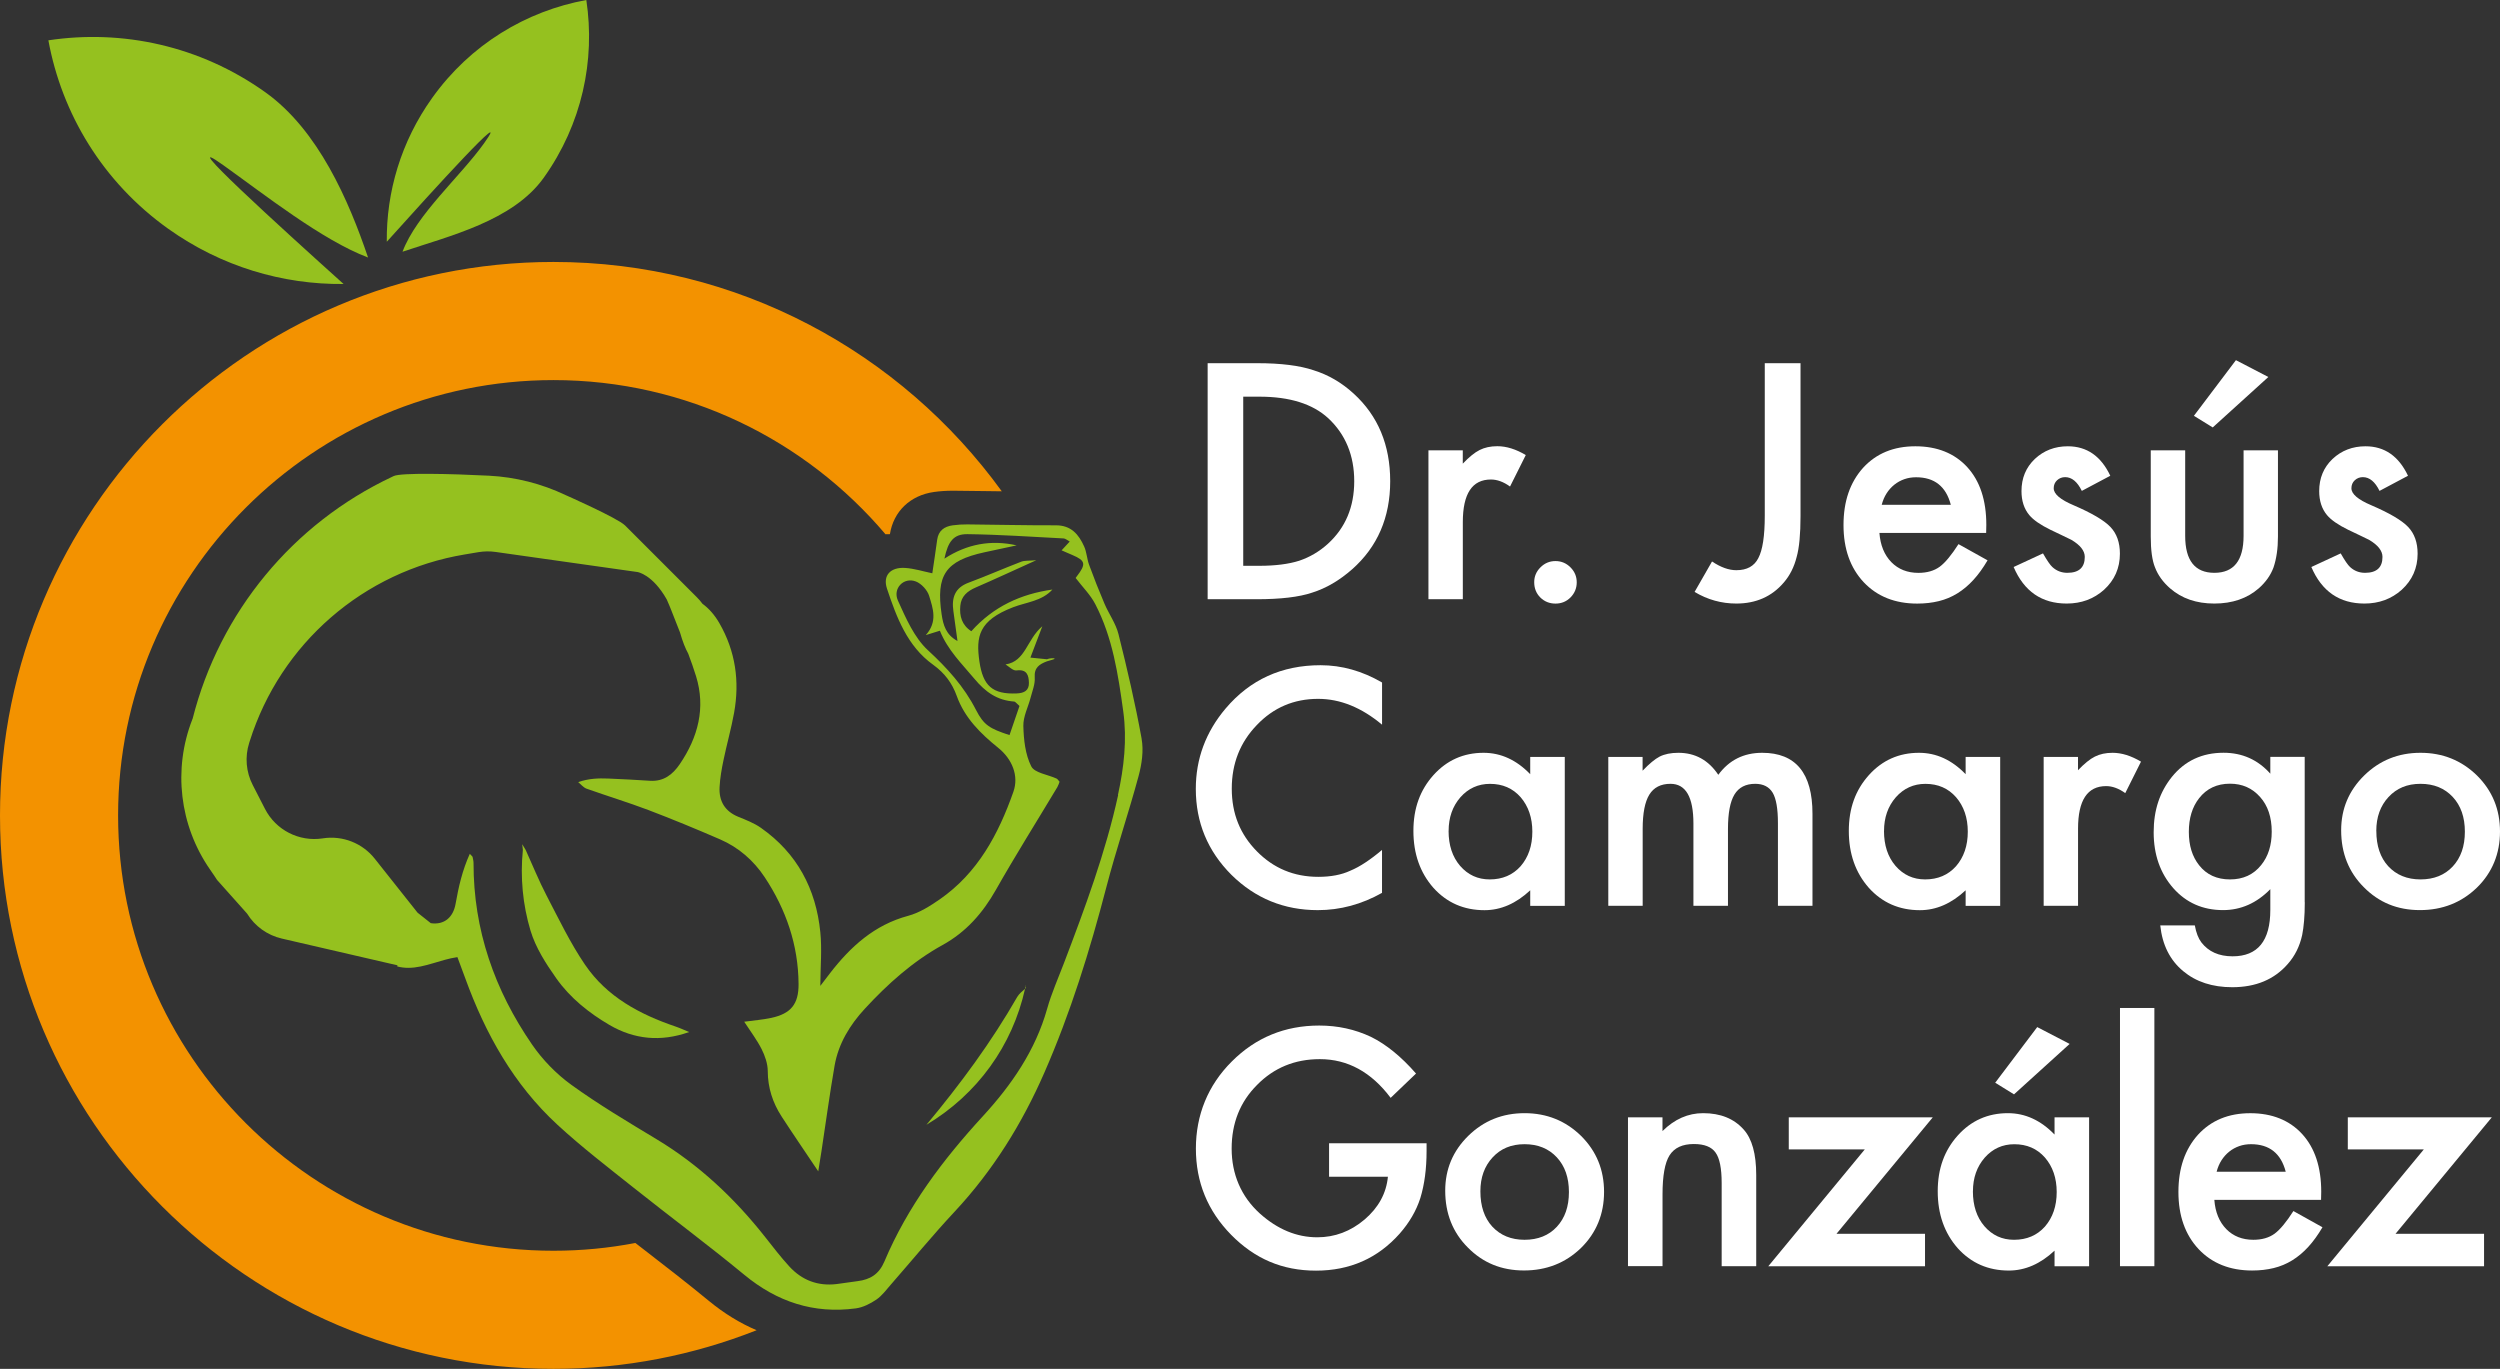 <svg xmlns="http://www.w3.org/2000/svg" id="Capa_2" data-name="Capa 2" viewBox="0 0 602.02 329.63"><rect x="0" y="0" width="602.02" height="329.63" fill="#333333" stroke="none"/><defs><style>      .cls-1 {        fill: #95c11f;      }      .cls-1, .cls-2, .cls-3 {        stroke-width: 0px;      }      .cls-2 {        fill: #f39200;      }      .cls-3 {        fill: #fff;      }    </style></defs><g id="Layer_1" data-name="Layer 1"><g><g><g><path class="cls-1" d="M274.92,177.92c-1.53-8.47-3.49-16.87-5.58-25.22-.64-2.56-2.31-4.84-3.37-7.32-1.32-3.09-2.55-6.22-3.71-9.38-.52-1.42-.57-3.03-1.18-4.39-1.3-2.9-3.13-5.12-6.81-5.11-7.1.02-14.2-.15-21.3-.22-1.18-.01-2.37.06-3.54.22-2.02.28-3.45,1.27-3.75,3.48-.36,2.67-.77,5.34-1.17,8.07-2.16-.44-4.35-1.15-6.57-1.29-3.5-.21-5.41,1.8-4.34,5.01,2.3,6.89,4.88,13.84,11.1,18.3,2.78,2,4.58,4.43,5.69,7.51,1.91,5.32,5.77,9.1,10,12.51,3.31,2.67,5.02,6.69,3.64,10.59-3.6,10.2-8.57,19.54-17.75,25.9-2.33,1.61-4.88,3.23-7.57,3.95-8.15,2.19-13.88,7.42-18.83,13.82-.7.91-1.39,1.82-2.34,3.06.03-4.65.42-8.83,0-12.94-1.04-10.42-5.6-19.02-14.3-25.12-1.64-1.15-3.58-1.9-5.45-2.66-3.26-1.33-4.69-3.81-4.51-7.17.12-2.18.5-4.36.95-6.5.79-3.81,1.86-7.56,2.55-11.39,1.36-7.57.35-14.77-3.53-21.54-1.14-1.98-2.49-3.53-4.1-4.71-.4-.55-.85-1.08-1.34-1.56l-17.29-17.29c-1.78-1.78-14.34-7.32-14.34-7.32-5.78-2.75-12.04-4.33-18.43-4.66-9.16-.47-21.19-.74-22.92.08l-.42.2c-23.9,11.25-41.51,32.6-48.01,58.2l-.07.17c-4.7,12.01-3.11,25.57,4.24,36.17.77,1.12,1.38,2,1.7,2.52l7.24,8.12c1.87,3.04,4.88,5.2,8.35,6l27.84,6.44c0,.1-.01.18-.02.28.9.23,1.78.33,2.65.33h0s0,0,0,0c3.93,0,7.66-1.98,11.82-2.58.64,1.73,1.28,3.42,1.9,5.12,4.85,13.36,11.66,25.55,22.2,35.26,5.83,5.37,12.14,10.22,18.35,15.16,8.85,7.04,17.94,13.79,26.66,20.98,7.89,6.51,16.7,9.41,26.81,8.07,1.74-.23,3.51-1.13,4.98-2.13,1.36-.93,2.39-2.37,3.51-3.64,5.11-5.85,10.04-11.86,15.34-17.54,9.21-9.88,16.2-21.12,21.59-33.45,6.32-14.45,10.97-29.43,14.93-44.67,2.34-9,5.35-17.81,7.77-26.79.77-2.86,1.24-6.09.72-8.94ZM243.1,177.02c-4.78-1.57-6.19-2.39-8.07-6.06-2.88-5.64-6.93-10.09-11.59-14.39-3.29-3.04-5.29-7.7-7.21-11.94-1.33-2.94,1.42-5.73,4.31-4.61,1.35.52,2.79,2.1,3.21,3.49.91,2.99,2.09,6.2-.82,9.43,1.56-.49,2.44-.76,3.4-1.06,1.89,4.68,5.27,7.93,8.29,11.55,2.72,3.26,5.51,5.22,9.62,5.51.26.02.5.41,1.26,1.06-.75,2.18-1.57,4.59-2.4,7.01ZM269.26,191.44c-3.05,13.93-8.01,27.23-13.06,40.51-1.38,3.63-2.98,7.21-4.03,10.94-2.82,10.05-8.59,18.39-15.46,25.87-9.68,10.54-18.16,21.79-23.74,35.02-1.3,3.07-3.42,4.35-6.46,4.73-1.68.21-3.35.49-5.03.7-4.53.55-8.37-.92-11.42-4.25-2.05-2.24-3.91-4.66-5.79-7.05-7.39-9.38-15.94-17.42-26.22-23.61-6.93-4.18-13.91-8.33-20.46-13.06-3.62-2.61-6.94-6.03-9.47-9.71-9.02-13.1-14.11-27.61-14.09-43.69,0-.5-.13-.99-.23-1.48-.03-.13-.19-.22-.67-.75-1.81,4-2.71,8.01-3.43,12.08-.58,3.24-2.75,5.09-5.96,4.62l-3.19-2.53-10.31-13c-2.96-3.74-7.7-5.61-12.42-4.91l-.17.03c-5.66.84-11.23-2.02-13.84-7.11l-2.96-5.77c-1.6-3.12-1.91-6.75-.85-10.1l.14-.44c7.42-23.53,27.43-40.91,51.77-44.96l3.34-.56c1.34-.22,2.71-.24,4.06-.05l34.2,4.84s3.62.54,7.05,6.61c.44,1.01.84,1.93,1.19,2.85.65,1.7,1.33,3.4,2,5.09.63,2.21,1.29,3.86,1.97,5.08.67,1.8,1.33,3.61,1.89,5.45,2.36,7.64.49,14.7-3.92,21.19-1.71,2.52-3.89,4.2-7.14,4-3.37-.21-6.75-.41-10.12-.54-2.31-.09-4.62-.03-7.2.86.67.54,1.26,1.31,2.02,1.58,4.93,1.76,9.96,3.28,14.85,5.13,5.83,2.22,11.61,4.61,17.33,7.09,4.44,1.93,8.04,5.07,10.7,9.08,5.15,7.77,8.1,16.32,8.17,25.72.04,4.87-1.85,7.16-6.59,8.18-2.1.45-4.27.61-6.5.92,1.5,2.32,3.05,4.34,4.18,6.57.81,1.61,1.48,3.51,1.49,5.28.01,4.06,1.19,7.66,3.34,10.98,2.65,4.09,5.41,8.1,8.82,13.2.4-2.49.6-3.69.78-4.88,1.04-6.85,1.97-13.72,3.15-20.54.92-5.32,3.68-9.83,7.27-13.72,5.52-5.98,11.55-11.4,18.75-15.37,5.64-3.11,9.66-7.68,12.83-13.28,4.74-8.36,9.86-16.5,14.8-24.74.24-.41.37-.88.53-1.28-.29-.32-.46-.65-.72-.77-2.1-.97-5.3-1.35-6.1-2.95-1.44-2.86-1.82-6.43-1.9-9.72-.06-2.26,1.16-4.54,1.75-6.83.41-1.6,1.11-3.25.99-4.83-.18-2.42,1.16-3.23,2.96-3.91.61-.21,1.84-.48,1.84-.62-.08-.21-1.32-.13-1.85.13-1.14-.11-2.28-.23-3.99-.4.89-2.33,1.7-4.48,2.87-7.55-3.77,3.19-4.02,8.48-8.86,9.19.89.57,1.84,1.56,2.64,1.45,2.54-.34,2.94,1.19,2.99,2.96.05,1.89-1.14,2.51-2.98,2.58-5.79.23-8.09-1.83-8.94-7.7-.86-5.99-.2-9.86,8.12-13.06,3.23-1.24,6.92-1.46,9.46-4.26-7.59,1.07-14.21,4.09-19.53,10.04-2.3-1.49-2.88-3.67-2.65-6.13.21-2.27,1.66-3.51,3.68-4.39,4.62-2,9.19-4.13,14.61-6.58-1.74.16-2.77.03-3.63.36-4.24,1.63-8.41,3.46-12.67,5.05-3.34,1.24-4.11,3.66-3.66,6.84.33,2.32.64,4.64.99,7.2-2.76-1.48-3.43-3.8-3.81-6.36-1.42-9.52.92-12.95,10.29-15,2.59-.56,5.18-1.11,7.77-1.67h0c-6.17-1.39-11.94-.35-17.4,3.2.87-4.14,2.22-5.95,5.57-5.9,7.71.1,15.42.63,23.13,1.03.44.02.86.42,1.48.75-.71.77-1.34,1.45-1.96,2.12.88.38,1.75.77,2.63,1.14,3.15,1.34,3.31,2.17,1.02,5.14-.2.26-.38.55-.26.38,1.66,2.18,3.55,4.03,4.71,6.27,4.2,8.08,5.52,16.96,6.75,25.85.94,6.82.17,13.46-1.28,20.14Z"></path><path class="cls-1" d="M140.92,232.37c-3.58-5.25-6.36-11.07-9.31-16.73-1.86-3.57-3.36-7.31-5.03-10.98-.28-.46-.55-.91-.83-1.37.05.46.11.91.16,1.37-.66,6.61-.03,13.21,1.85,19.47,1.23,4.08,3.69,7.91,6.18,11.44,3.33,4.72,7.88,8.36,12.84,11.26,5.9,3.44,12.3,4.14,19.17,1.69-1.1-.45-2.17-.95-3.29-1.33-8.63-2.93-16.52-7.16-21.74-14.83Z"></path><path class="cls-1" d="M244.98,240.03c-6.23,10.87-13.63,20.92-21.89,30.83,12.29-7.36,20.7-19.06,23.75-32.75-.66.61-1.43,1.17-1.85,1.92Z"></path><path class="cls-1" d="M244.89,131.32h0s.03,0,.05,0c-.02,0-.03,0-.05,0Z"></path><path class="cls-1" d="M246.82,237.54s.04.07.07.11c0-.14,0-.27,0-.41-.03.1-.1.22-.07.3Z"></path><path class="cls-1" d="M246.89,237.64c0,.08,0,.16,0,.25-.02.08-.04.15-.05.22.08-.07.16-.15.24-.22-.06-.08-.13-.16-.18-.25Z"></path></g><path class="cls-2" d="M241.23,118.31c-1.28-.01-2.54-.03-3.8-.05-2.59-.03-5.17-.07-7.76-.09h-.3c-1.51,0-3.01.1-4.44.3-5.73.8-9.77,4.68-10.63,10.16-.36-.01-.71,0-1.07.02-19.23-22.69-47.94-37.12-79.96-37.12-57.8,0-104.83,47.02-104.83,104.83s47.02,104.83,104.83,104.83c6.75,0,13.34-.64,19.73-1.87.67.52,1.33,1.03,1.98,1.53,5.22,4.04,10.62,8.21,15.74,12.43,3.66,3.01,7.5,5.36,11.48,7.05-15.16,5.99-31.66,9.3-48.92,9.3C59.78,329.63,0,269.85,0,196.36S59.78,63.08,133.27,63.08c44.36,0,83.73,21.79,107.96,55.22Z"></path><path class="cls-1" d="M82.74,68.39c-14.63.15-29.43-4.17-42.26-13.32C24.72,43.82,14.89,27.36,11.65,9.71c17.74-2.68,36.5,1.27,52.26,12.52,12.71,9.07,20.07,26.04,24.72,39.78-11.01-4.15-24.94-15.16-34.85-22.23-12.39-8.84,14.13,15.28,28.96,28.61Z"></path><path class="cls-1" d="M93.14,58.22c-.12-11.98,3.41-24.1,10.91-34.61C113.25,10.7,126.73,2.65,141.19,0c2.2,14.53-1.04,29.89-10.25,42.8-7.43,10.41-22.75,14.02-34.01,17.82,3.4-9.02,13.84-18.01,19.64-26.12,7.24-10.15-12.52,11.57-23.43,23.72Z"></path></g><g><path class="cls-3" d="M290.81,144.31v-56.85h11.93c5.72,0,10.24.57,13.55,1.69,3.56,1.1,6.79,2.98,9.68,5.63,5.87,5.35,8.8,12.38,8.8,21.1s-3.06,15.81-9.17,21.21c-3.07,2.7-6.28,4.58-9.65,5.63-3.14,1.06-7.6,1.58-13.36,1.58h-11.78ZM299.38,136.25h3.87c3.85,0,7.06-.41,9.61-1.22,2.55-.86,4.86-2.22,6.92-4.09,4.22-3.85,6.33-8.87,6.33-15.06s-2.09-11.29-6.26-15.17c-3.76-3.46-9.29-5.19-16.6-5.19h-3.87v40.72Z"></path><path class="cls-3" d="M343.97,108.45h8.28v3.2c1.52-1.59,2.87-2.69,4.05-3.28,1.2-.61,2.63-.92,4.27-.92,2.18,0,4.47.71,6.85,2.13l-3.79,7.58c-1.57-1.13-3.1-1.69-4.6-1.69-4.52,0-6.77,3.41-6.77,10.24v18.59h-8.28v-35.86Z"></path><path class="cls-3" d="M369.45,140.19c0-1.38.5-2.57,1.51-3.57,1.01-1.01,2.21-1.51,3.61-1.51s2.6.5,3.61,1.51c1.01,1.01,1.51,2.21,1.51,3.61s-.5,2.64-1.51,3.65c-.98.98-2.18,1.47-3.61,1.47s-2.66-.49-3.65-1.47c-.98-.98-1.47-2.21-1.47-3.68Z"></path><path class="cls-3" d="M433.58,87.47v36.78c0,4.39-.31,7.67-.92,9.83-.61,2.46-1.66,4.53-3.13,6.22-2.87,3.36-6.68,5.04-11.41,5.04-3.58,0-6.93-.93-10.05-2.8l4.2-7.33c2.09,1.4,4.04,2.1,5.85,2.1,2.55,0,4.32-.97,5.3-2.91,1.03-1.94,1.55-5.33,1.55-10.16v-36.78h8.62Z"></path><path class="cls-3" d="M478.28,128.34h-25.7c.22,2.95,1.18,5.29,2.87,7.03,1.69,1.72,3.87,2.58,6.52,2.58,2.06,0,3.77-.49,5.12-1.47,1.33-.98,2.83-2.8,4.53-5.45l7,3.9c-1.08,1.84-2.22,3.42-3.42,4.73-1.2,1.31-2.49,2.39-3.87,3.24-1.38.85-2.86,1.47-4.46,1.86-1.6.39-3.33.59-5.19.59-5.35,0-9.65-1.72-12.89-5.15-3.24-3.46-4.86-8.05-4.86-13.77s1.57-10.26,4.71-13.77c3.17-3.46,7.36-5.19,12.59-5.19s9.45,1.68,12.52,5.04c3.04,3.34,4.57,7.96,4.57,13.88l-.04,1.95ZM469.77,121.56c-1.15-4.42-3.94-6.63-8.36-6.63-1.01,0-1.95.15-2.83.46-.88.31-1.69.75-2.41,1.33-.72.58-1.34,1.27-1.86,2.08-.52.81-.91,1.73-1.18,2.76h16.64Z"></path><path class="cls-3" d="M508.17,114.57l-6.85,3.64c-1.08-2.21-2.42-3.31-4.01-3.31-.76,0-1.41.25-1.95.75s-.81,1.15-.81,1.93c0,1.38,1.59,2.74,4.79,4.09,4.39,1.89,7.35,3.63,8.87,5.23,1.52,1.6,2.28,3.74,2.28,6.44,0,3.46-1.28,6.36-3.83,8.69-2.48,2.21-5.47,3.31-8.98,3.31-6.01,0-10.27-2.93-12.78-8.8l7.07-3.28c.98,1.72,1.73,2.81,2.25,3.28,1.01.93,2.21,1.4,3.61,1.4,2.8,0,4.2-1.28,4.2-3.83,0-1.47-1.08-2.85-3.24-4.12-.83-.42-1.67-.82-2.5-1.21-.83-.39-1.68-.8-2.54-1.21-2.41-1.18-4.1-2.36-5.08-3.53-1.25-1.5-1.88-3.42-1.88-5.78,0-3.12,1.07-5.69,3.2-7.73,2.18-2.04,4.83-3.06,7.95-3.06,4.59,0,8,2.37,10.24,7.11Z"></path><path class="cls-3" d="M526.21,108.45v20.58c0,5.94,2.34,8.91,7.03,8.91s7.03-2.97,7.03-8.91v-20.58h8.28v20.76c0,2.87-.36,5.35-1.07,7.44-.69,1.87-1.88,3.55-3.57,5.04-2.8,2.43-6.36,3.65-10.68,3.65s-7.84-1.22-10.64-3.65c-1.72-1.5-2.93-3.18-3.64-5.04-.69-1.67-1.03-4.15-1.03-7.44v-20.76h8.28ZM546.24,90.78l-13.4,12.15-4.53-2.8,10.12-13.4,7.8,4.05Z"></path><path class="cls-3" d="M579.86,114.57l-6.85,3.64c-1.08-2.21-2.42-3.31-4.01-3.31-.76,0-1.41.25-1.95.75s-.81,1.15-.81,1.93c0,1.38,1.59,2.74,4.79,4.09,4.39,1.89,7.35,3.63,8.87,5.23,1.52,1.6,2.28,3.74,2.28,6.44,0,3.46-1.28,6.36-3.83,8.69-2.48,2.21-5.47,3.31-8.98,3.31-6.01,0-10.27-2.93-12.78-8.8l7.07-3.28c.98,1.72,1.73,2.81,2.25,3.28,1.01.93,2.21,1.4,3.61,1.4,2.8,0,4.2-1.28,4.2-3.83,0-1.47-1.08-2.85-3.24-4.12-.83-.42-1.67-.82-2.5-1.21-.83-.39-1.68-.8-2.54-1.21-2.41-1.18-4.1-2.36-5.08-3.53-1.25-1.5-1.88-3.42-1.88-5.78,0-3.12,1.07-5.69,3.2-7.73,2.18-2.04,4.83-3.06,7.95-3.06,4.59,0,8,2.37,10.24,7.11Z"></path><path class="cls-3" d="M332.81,164.35v10.16c-4.96-4.15-10.09-6.22-15.39-6.22-5.84,0-10.76,2.1-14.76,6.3-4.03,4.17-6.04,9.28-6.04,15.32s2.01,11,6.04,15.09c4.03,4.1,8.96,6.15,14.8,6.15,3.02,0,5.58-.49,7.69-1.47,1.18-.49,2.4-1.15,3.66-1.99,1.26-.83,2.6-1.84,3.99-3.02v10.34c-4.91,2.77-10.06,4.16-15.46,4.16-8.12,0-15.06-2.83-20.8-8.5-5.72-5.72-8.58-12.62-8.58-20.69,0-7.24,2.39-13.7,7.18-19.37,5.89-6.95,13.51-10.42,22.86-10.42,5.1,0,10.04,1.39,14.8,4.16Z"></path><path class="cls-3" d="M368.49,182.28h8.32v35.86h-8.32v-3.75c-3.41,3.19-7.08,4.79-11.01,4.79-4.96,0-9.06-1.79-12.3-5.38-3.22-3.66-4.82-8.22-4.82-13.7s1.61-9.85,4.82-13.44c3.22-3.58,7.24-5.38,12.08-5.38,4.17,0,7.92,1.72,11.23,5.15v-4.16ZM348.83,200.1c0,3.44.92,6.23,2.76,8.39,1.89,2.19,4.27,3.28,7.14,3.28,3.07,0,5.55-1.06,7.44-3.17,1.89-2.18,2.83-4.96,2.83-8.32s-.95-6.14-2.83-8.32c-1.89-2.14-4.34-3.2-7.36-3.2-2.85,0-5.23,1.08-7.14,3.24-1.89,2.18-2.83,4.88-2.83,8.1Z"></path><path class="cls-3" d="M387.27,182.28h8.28v3.31c1.6-1.67,2.96-2.8,4.09-3.39,1.2-.61,2.71-.92,4.53-.92,4.05,0,7.25,1.77,9.61,5.3,2.6-3.54,6.12-5.3,10.57-5.3,8.08,0,12.11,4.9,12.11,14.69v22.16h-8.32v-19.92c0-3.44-.42-5.87-1.25-7.29-.86-1.45-2.27-2.17-4.23-2.17-2.28,0-3.95.86-4.99,2.58-1.04,1.72-1.56,4.48-1.56,8.28v18.52h-8.32v-19.81c0-6.38-1.84-9.57-5.52-9.57-2.33,0-4.03.87-5.1,2.61-1.07,1.74-1.6,4.49-1.6,8.25v18.52h-8.28v-35.86Z"></path><path class="cls-3" d="M473.34,182.28h8.32v35.86h-8.32v-3.75c-3.41,3.19-7.08,4.79-11.01,4.79-4.96,0-9.06-1.79-12.3-5.38-3.22-3.66-4.82-8.22-4.82-13.7s1.61-9.85,4.82-13.44c3.22-3.58,7.24-5.38,12.08-5.38,4.17,0,7.92,1.72,11.23,5.15v-4.16ZM453.68,200.1c0,3.44.92,6.23,2.76,8.39,1.89,2.19,4.27,3.28,7.14,3.28,3.07,0,5.55-1.06,7.44-3.17,1.89-2.18,2.84-4.96,2.84-8.32s-.95-6.14-2.84-8.32c-1.89-2.14-4.34-3.2-7.36-3.2-2.85,0-5.23,1.08-7.14,3.24-1.89,2.18-2.83,4.88-2.83,8.1Z"></path><path class="cls-3" d="M492.12,182.28h8.28v3.2c1.52-1.59,2.87-2.69,4.05-3.28,1.2-.61,2.63-.92,4.27-.92,2.18,0,4.47.71,6.85,2.13l-3.79,7.58c-1.57-1.13-3.11-1.69-4.6-1.69-4.52,0-6.77,3.41-6.77,10.24v18.59h-8.28v-35.86Z"></path><path class="cls-3" d="M555.01,217.29c0,1.69-.06,3.18-.17,4.47-.11,1.29-.26,2.42-.46,3.41-.59,2.7-1.74,5.02-3.46,6.96-3.24,3.73-7.7,5.6-13.37,5.6-4.79,0-8.73-1.29-11.82-3.87-3.19-2.65-5.03-6.32-5.52-11.01h8.32c.32,1.77.85,3.13,1.58,4.09,1.72,2.23,4.22,3.35,7.51,3.35,6.06,0,9.09-3.72,9.09-11.16v-5.01c-3.29,3.36-7.08,5.04-11.38,5.04-4.88,0-8.88-1.77-12-5.3-3.14-3.58-4.71-8.06-4.71-13.44s1.46-9.67,4.38-13.33c3.14-3.88,7.29-5.82,12.44-5.82,4.52,0,8.27,1.68,11.27,5.04v-4.05h8.28v35.01ZM547.05,200.28c0-3.48-.93-6.27-2.8-8.36-1.89-2.14-4.31-3.2-7.25-3.2-3.14,0-5.62,1.17-7.44,3.5-1.64,2.09-2.47,4.79-2.47,8.1s.82,5.94,2.47,8.03c1.79,2.28,4.27,3.42,7.44,3.42s5.67-1.15,7.51-3.46c1.69-2.09,2.54-4.76,2.54-8.03Z"></path><path class="cls-3" d="M563.77,199.95c0-5.18,1.85-9.58,5.56-13.22,3.71-3.63,8.22-5.45,13.55-5.45s9.89,1.83,13.62,5.49c3.68,3.66,5.52,8.15,5.52,13.47s-1.85,9.88-5.56,13.51c-3.73,3.61-8.31,5.41-13.73,5.41s-9.88-1.84-13.51-5.52c-3.63-3.63-5.45-8.2-5.45-13.7ZM572.24,200.1c0,3.58.96,6.42,2.87,8.5,1.96,2.11,4.55,3.17,7.77,3.17s5.83-1.04,7.77-3.13c1.94-2.09,2.91-4.87,2.91-8.36s-.97-6.27-2.91-8.36c-1.96-2.11-4.55-3.17-7.77-3.17s-5.73,1.06-7.7,3.17c-1.96,2.11-2.95,4.84-2.95,8.17Z"></path><path class="cls-3" d="M320.04,275.31h23.49v1.88c0,4.27-.5,8.05-1.51,11.34-.98,3.04-2.64,5.89-4.97,8.54-5.28,5.94-11.99,8.91-20.14,8.91s-14.76-2.87-20.43-8.62c-5.67-5.77-8.5-12.69-8.5-20.76s2.88-15.24,8.65-20.99c5.77-5.77,12.79-8.65,21.06-8.65,4.44,0,8.59.91,12.44,2.72,3.68,1.82,7.3,4.76,10.86,8.84l-6.11,5.85c-4.66-6.21-10.35-9.32-17.05-9.32-6.01,0-11.06,2.07-15.13,6.22-4.07,4.07-6.11,9.18-6.11,15.32s2.27,11.55,6.81,15.65c4.25,3.8,8.85,5.71,13.81,5.71,4.22,0,8.01-1.42,11.38-4.27,3.36-2.87,5.24-6.31,5.63-10.31h-14.17v-8.06Z"></path><path class="cls-3" d="M348.02,286.73c0-5.18,1.85-9.58,5.56-13.22,3.71-3.63,8.22-5.45,13.55-5.45s9.89,1.83,13.62,5.49c3.68,3.66,5.52,8.15,5.52,13.47s-1.85,9.88-5.56,13.51c-3.73,3.61-8.31,5.41-13.73,5.41s-9.88-1.84-13.51-5.52c-3.63-3.63-5.45-8.2-5.45-13.7ZM356.49,286.88c0,3.58.96,6.42,2.87,8.5,1.96,2.11,4.55,3.17,7.77,3.17s5.83-1.04,7.77-3.13c1.94-2.09,2.91-4.87,2.91-8.36s-.97-6.27-2.91-8.36c-1.96-2.11-4.55-3.17-7.77-3.17s-5.73,1.06-7.69,3.17c-1.96,2.11-2.95,4.84-2.95,8.17Z"></path><path class="cls-3" d="M392.02,269.06h8.32v3.31c2.9-2.87,6.16-4.31,9.79-4.31,4.17,0,7.42,1.31,9.76,3.94,2.01,2.23,3.02,5.88,3.02,10.93v21.98h-8.32v-20.03c0-3.53-.49-5.98-1.47-7.33-.96-1.37-2.7-2.06-5.23-2.06-2.75,0-4.7.91-5.85,2.72-1.13,1.79-1.69,4.92-1.69,9.39v17.3h-8.32v-35.86Z"></path><path class="cls-3" d="M442.24,297.11h21.32v7.81h-37.74l23.23-28.13h-18.3v-7.73h34.68l-23.19,28.05Z"></path><path class="cls-3" d="M494.75,269.06h8.32v35.86h-8.32v-3.75c-3.41,3.19-7.08,4.79-11.01,4.79-4.96,0-9.06-1.79-12.3-5.38-3.22-3.66-4.82-8.22-4.82-13.7s1.61-9.85,4.82-13.44c3.21-3.58,7.24-5.38,12.08-5.38,4.17,0,7.92,1.72,11.23,5.15v-4.16ZM475.09,286.88c0,3.44.92,6.23,2.76,8.39,1.89,2.19,4.27,3.28,7.14,3.28,3.07,0,5.55-1.06,7.44-3.17,1.89-2.18,2.84-4.96,2.84-8.32s-.95-6.14-2.84-8.32c-1.89-2.14-4.34-3.2-7.36-3.2-2.85,0-5.23,1.08-7.14,3.24-1.89,2.18-2.83,4.88-2.83,8.1ZM498.39,251.38l-13.4,12.15-4.53-2.8,10.12-13.4,7.8,4.05Z"></path><path class="cls-3" d="M518.79,242.73v62.18h-8.28v-62.18h8.28Z"></path><path class="cls-3" d="M558.93,288.94h-25.7c.22,2.95,1.18,5.29,2.87,7.03,1.69,1.72,3.87,2.58,6.52,2.58,2.06,0,3.77-.49,5.12-1.47,1.33-.98,2.83-2.8,4.53-5.45l7,3.9c-1.08,1.84-2.22,3.42-3.42,4.73-1.2,1.31-2.49,2.39-3.87,3.24-1.38.85-2.86,1.47-4.46,1.86-1.6.39-3.33.59-5.19.59-5.35,0-9.65-1.72-12.89-5.15-3.24-3.46-4.86-8.05-4.86-13.77s1.57-10.26,4.71-13.77c3.17-3.46,7.36-5.19,12.59-5.19s9.45,1.68,12.52,5.04c3.04,3.34,4.57,7.96,4.57,13.88l-.04,1.95ZM550.42,282.16c-1.15-4.42-3.94-6.63-8.36-6.63-1.01,0-1.95.15-2.83.46-.88.31-1.69.75-2.41,1.33-.72.58-1.34,1.27-1.86,2.08-.52.81-.91,1.73-1.18,2.76h16.64Z"></path><path class="cls-3" d="M576.86,297.11h21.32v7.81h-37.74l23.23-28.13h-18.3v-7.73h34.68l-23.19,28.05Z"></path></g></g></g></svg>